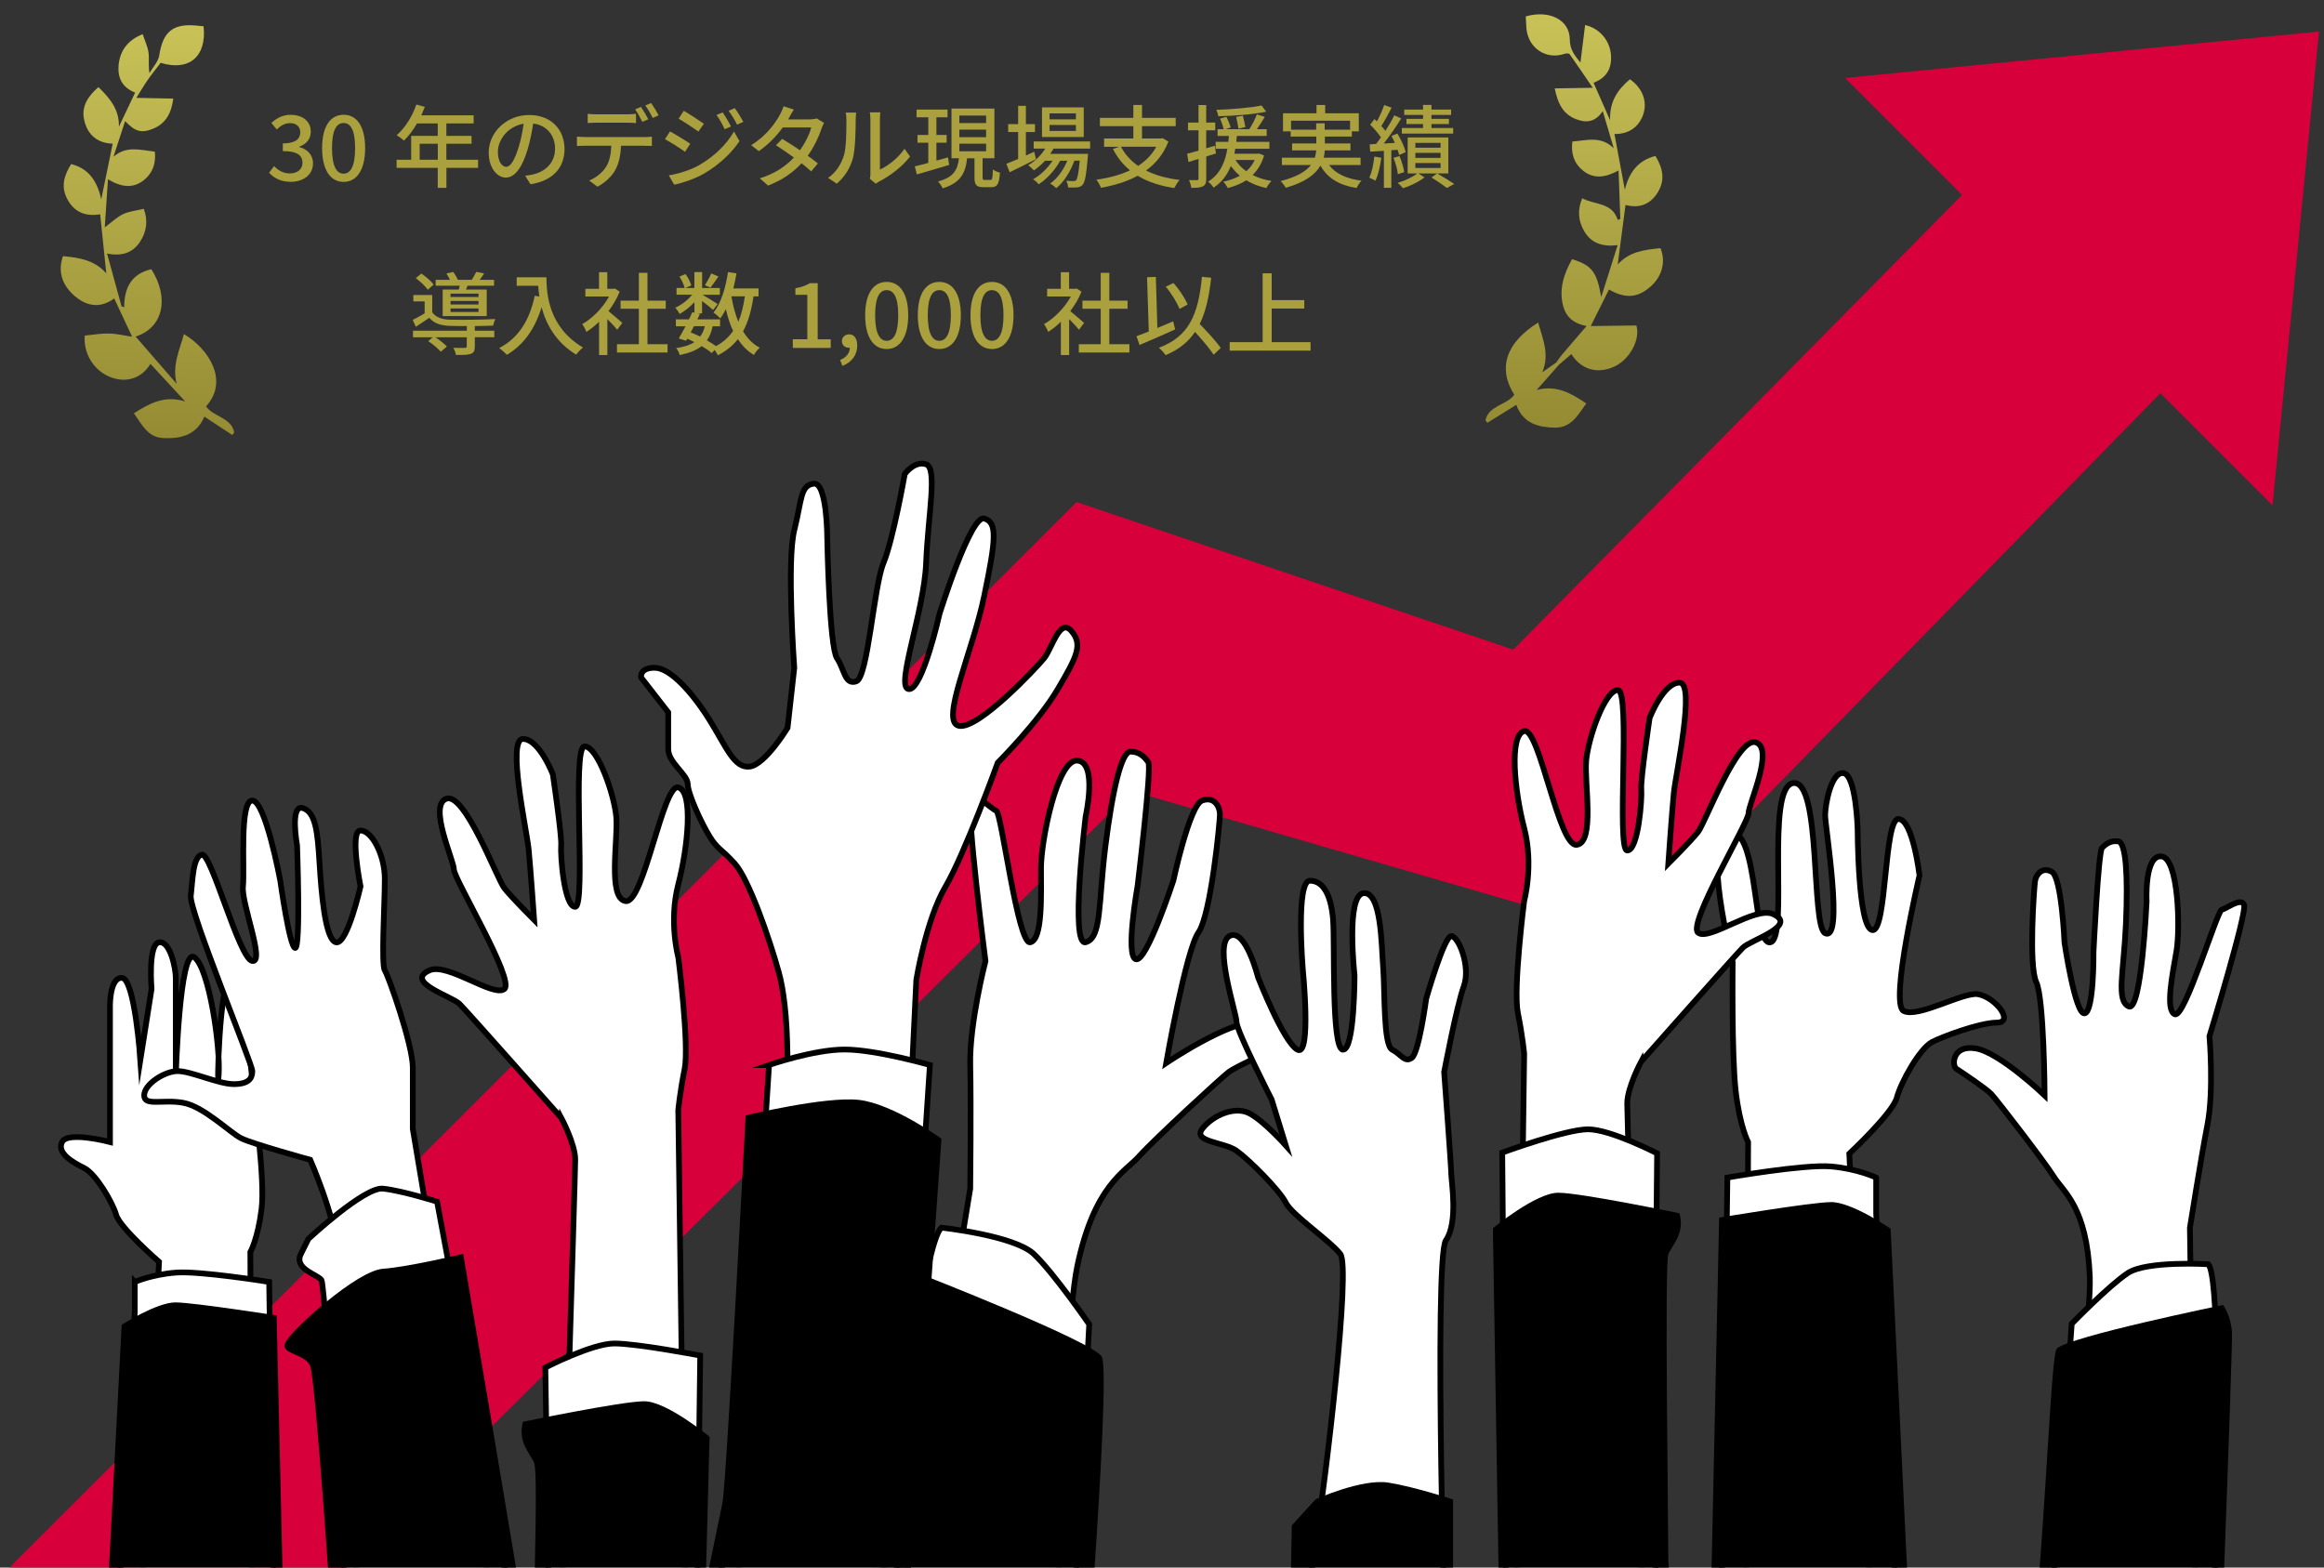 <?xml version="1.0" encoding="UTF-8"?><svg id="_レイヤー_1" xmlns="http://www.w3.org/2000/svg" width="378" height="255" xmlns:xlink="http://www.w3.org/1999/xlink" viewBox="0 0 378 255"><rect x="0" y="0" width="378" height="255" fill="#333333" stroke="none"/><defs><style>.cls-1{fill:url(#_名称未設定グラデーション_13);}.cls-1,.cls-2,.cls-3,.cls-4,.cls-5,.cls-6{stroke-width:0px;}.cls-3{fill:none;}.cls-4{fill:#d7003a;}.cls-7{clip-path:url(#clippath);}.cls-5{fill:#aaa03e;}.cls-6{fill:url(#_名称未設定グラデーション_13-2);}.cls-8{fill:#fff;stroke:#000;stroke-miterlimit:10;stroke-width:.93px;}</style><clipPath id="clippath"><rect class="cls-3" width="378" height="255"/></clipPath><linearGradient id="_名称未設定グラデーション_13" x1="29.83" y1="138.12" x2="29.83" y2="70.89" gradientTransform="translate(-2.56 -67.68) rotate(1.51)" gradientUnits="userSpaceOnUse"><stop offset="0" stop-color="#958b33"/><stop offset="1" stop-color="#c8c258"/></linearGradient><linearGradient id="_名称未設定グラデーション_13-2" x1="256.03" y1="69.57" x2="256.03" y2="2.33" gradientTransform="matrix(1,0,0,1,0,0)" xlink:href="#_名称未設定グラデーション_13"/></defs><g class="cls-7"><polygon class="cls-4" points="377.19 5.13 300.1 12.68 319.13 31.71 246.14 105.68 175.11 81.67 -1.27 257.8 54.05 257.8 184.11 128.69 265.15 152.2 351.39 63.97 369.63 82.21 377.19 5.13"/><path class="cls-8" d="M15.04,291.64s7.58-17.09,7.58-20.33,3.25-66.04,3.25-66.04c0,0-6.37-5.53-6.98-7.65s-3.34-6.68-5.16-7.59-4.55-2.43-3.64-4.25c.91-1.82,7.8,0,7.8,0v-21.55s-.21-5.16,1.91-5.16,3.03,13.35,3.03,13.35l1.82-11.53s-.61-7.28,1.21-7.59,2.73,4.25,2.73,5.77v16.08s.61-21.24,3.03-19.42,4.25,14.57,3.95,19.12,0-16.08,2.12-16.08,3.64,20.33,3.64,20.33c0,0,1.82,12.75,1.21,17.6-.61,4.86-1.82,6.98-1.82,6.98,0,0,.3,68.59.3,70.41s.61,17.55.61,17.55H15.04Z"/><path class="cls-8" d="M21.92,208.53v4.86l-3.34,60.39-6.37,17.86h32.78l-1.21-83.1s-11.23-1.82-15.17-1.52-6.68,1.52-6.68,1.52Z"/><path class="cls-2" d="M19.79,215.51l-3.03,58.27-4.55,18.77h34.6l-1.82-78.56s-13.32-2.08-16.39-2.12c-3.07-.05-8.8,3.64-8.8,3.64Z"/><path class="cls-8" d="M51.67,291.64l6.98-21.8s-2.73-58.88-3.49-65.55c-.76-6.68-4.7-15.62-4.7-15.62,0,0-9.41-2.59-11.23-3.5s-6.07-5.16-9.41-5.77c-3.34-.61-6.37.61-6.37-1.21s3.34-3.95,5.46-3.95,6.68,2.12,9.1,2.12,3.03-.91,3.03-2.12-10.32-26.1-10.01-28.53.3-6.37,1.82-6.68c1.52-.3,6.07,17,8.19,17.3s-1.82-9.41-1.52-12.14c.3-2.73-.61-13.96,1.52-13.96s4.55,13.05,4.55,13.05c0,0,1.52,10.93,2.43,10.93s.3-16.69.3-16.69c0,0-1.21-6.68.91-6.07s2.43,3.95,2.73,8.8c.3,4.86.91,12.75,2.73,13.05s3.95-9.1,3.95-9.1c0,0-1.82-9.1,0-9.1s3.95,3.95,3.95,7.89-.61,13.96,0,14.87,4.55,12.14,4.55,15.78v10.01s13.66,81.03,13.96,84.06c.3,3.03-3.64,23.92-3.64,23.92h-25.8Z"/><path class="cls-8" d="M50.15,201.55s9.1-8.5,12.14-8.19,8.8,2.12,8.8,2.12c0,0,13.05,69.5,13.05,71.93s-5.16,24.23-5.16,24.23h-30.04s7.89-19.98,7.89-22.1-3.93-60.39-4.54-61.3-4.56-1.82-3.35-4.25l1.21-2.43Z"/><path class="cls-2" d="M75.34,203.98s10.62,62.52,10.62,63.73-5.31,24.84-5.31,24.84h-34.14l7.89-22.41s-3.03-45.83-3.95-47.95c-.91-2.12-5.16-1.82-3.95-3.95,1.21-2.12,11.53-11.53,15.78-11.84s13.05-2.43,13.05-2.43Z"/><path class="cls-8" d="M91.27,181.82s-15.31-17.3-16.53-18.51-9.07-3.59-4.88-5.46c2.93-1.3,10.44,4.47,12.18,3.03s-8.21-17.91-8.21-19.42-4.22-10.45-1.22-11.53,8.23,13.04,9.43,14.56c1.2,1.52,4.84,5.16,4.84,5.16,0,0-.6-8.5-.9-11.53-.3-3.03-3.57-17.91-.92-17.91s4.86,5.76,4.86,5.76c0,0,1.49,10.02,1.35,11.54-.14,1.52.47,10.01,2.29,10.01s-.61-26.1,1.52-26.1,4.86,7.89,5.16,11.53c.3,3.64-1.44,13.21,1.52,13.64s6.08-19.16,8.56-18.5,1.58,9.71,0,15.78c-1.58,6.07,0,11.84,0,11.84,0,0,1.82,14.26,1.03,18.21-.79,3.95-1.03,6.68-1.03,6.68l1.23,90.13v20.89h-24.67l4.39-27.26s2.29-73.12,2.29-75.71-2.29-6.84-2.29-6.84Z"/><path class="cls-8" d="M88.7,222.46s7.59-3.91,11.23-3.91,13.96,1.96,13.96,1.96l-.91,71.13h-27.92l4.25-29.39-.61-39.79Z"/><path class="cls-2" d="M85.06,231.29s16.08-3.34,19.73-3.34,10.62,5.77,10.62,5.77l-1.52,57.92h-30.65s3.64-23.01,3.64-29.08c0-6.07.61-23.06,0-24.58-.61-1.52-2.73-3.34-1.82-6.68Z"/><path class="cls-8" d="M171.33,291.64s1.1-72.5,3.9-85.71c2.8-13.21,7.75-15.25,10.08-17.87,2.33-2.62,13.39-12.81,14.56-13.68,1.16-.87,6.41-3.22,7.43-3.65s1.6-4.5-3.06-4.5-14.56,6.7-14.56,6.7c0,0,3.21-18.34,5.25-21.25,2.04-2.91,3.49-18.05,3.49-19.21s-.87-3-2.91-2.23c-2.04.77-4.66,13-4.66,13,0,0-4.37,13.39-6.11,12.81s.29-11.94.29-11.94c0,0,2.33-19.21,1.75-20.09s-1.46-1.75-2.91-1.75-2.91,6.11-4.08,15.43c-1.16,9.32-.58,14.87-3.2,15.58-2.62.72,0-20.53,0-20.53,0,0,1.97-8.73-1.34-9.02s-5.93,13.1-5.93,17.47.29,11.66-1.75,12.09c-2.04.43-4.66-21.12-5.53-21.41s-3.2-3-4.08-1.64c-.87,1.35,2.33,26.1,2.33,26.1,0,0-2.63,10.19-2.48,16.88.15,6.7,0,20.13,0,20.13l-16.15,98.29h29.69Z"/><path class="cls-8" d="M153.14,199.71s11.79,1.27,15,4.27c3.2,3,9.02,11.45,9.02,11.45l-4.08,77.13-33.34-.82s8.88-88.24,13.39-92.03Z"/><path class="cls-2" d="M149,206.98s28.45,11.07,30.19,13.69-3.96,71.89-3.96,71.89h-37.08s7.56-77.54,8.29-80.68,2.56-4.89,2.56-4.89Z"/><path class="cls-8" d="M110.89,291.73s8.83-31.46,8.83-31.94,4.73-42.09,6.94-63.21c2.21-21.12,1.58-32.79,0-38.46-1.58-5.67-4.88-15.13-7.17-17.66-2.29-2.52-2.72-2.21-4.08-4.41-1.36-2.21-3.53-6.94-3.55-8.51s-3.17-3.47-3.17-5.67v-5.99l-4.41-5.67s-.32-1.58,2.21-1.58,6.19,4.1,8.93,8.51c2.74,4.41,4,7.88,6.52,7.57,2.52-.32,6.16-6.31,6.16-6.31l1.09-9.77s-1.26-17.34,0-22.38c1.26-5.04.95-7.25,3.15-7.57s2.21,8.83,2.21,8.83c0,0,.32,17.66,1.58,19.55s1.26,4.41,3.15,3.78,2.84-15.45,4.41-19.23c1.58-3.78,3.47-14.5,3.47-14.5,0,0,1.58-2.21,3.47-1.58s.32,8.2,0,16.08c-.32,7.88-5.04,20.18-2.84,20.49,2.21.32,5.04-12.3,5.04-12.3,0,0,5.04-16.08,7.25-15.45,2.21.63,1.89,3.47,0,12.61-1.89,9.14-7.25,20.49-4.1,21.12s12.61-9.46,13.87-11.03,2.52-6.62,4.41-4.41.95,4.1-2.21,9.46c-3.15,5.36-9.77,11.98-9.77,11.98,0,0-5.36,14.82-8.51,20.18-3.15,5.36-4.73,15.13-4.73,15.13,0,0-3.78,79.53-4.41,83.11-.63,3.59-3.47,49.14-3.47,49.14l-30.27.1Z"/><path class="cls-8" d="M125.08,173.25s7.25-2.52,12.3-2.52,13.87,2.52,13.87,2.52l-7.88,118.48h-33.73s11.03-51.02,11.35-55.43c.32-4.41,4.1-63.05,4.1-63.05Z"/><path class="cls-2" d="M121.29,181.45s12.94-3.15,18.45-2.52,13.39,6.31,13.39,6.31l-7.57,106.5-37.83.82s9.14-45.21,9.77-48.05,3.78-63.05,3.78-63.05Z"/><path class="cls-8" d="M209.12,291.64l2.47-9.54s.58-19.5,2.33-30.57c1.75-11.06,5.82-45.31,4.08-47.54s-7.85-6.31-8.87-8.35c-1.02-2.04-5.97-6.99-8.01-8.44s-7.28-1.42-5.53-3.62c1.75-2.2,5.24-3.66,7.57-2.49,2.33,1.16,5.97,5.24,5.97,5.24l-2.3-7.47s-5.71-11.16-5.71-12.61-3.78-12.52-1.16-13.97c2.62-1.46,4.66,6.7,4.66,6.7,0,0,4.08,10.46,6.4,11.78,2.33,1.32.87-13.23.87-13.23,0,0-1.16-14.26,1.16-14.26s3.49,2.62,3.78,6.4c.29,3.78-.31,20.94,1.59,21.09s1.9-12.07,1.9-12.07c0,0-1.46-13.1,1.46-13.39s2.91,8.44,3.2,12.23c.29,3.78,0,12.5,1.46,13.23s2.04,2.19,3.2,1.32,2.33-9.61,2.33-9.61c0,0,2.91-10.19,4.08-10.19s3.2,4.95,2.04,8.15-3.2,13.97-3.2,13.97c0,0,1.16,15.43,1.16,16.59s1.16,7.86-.87,10.77c-2.04,2.91,0,71.32,0,71.32l-1.16,19.49-24.89-.92Z"/><path class="cls-2" d="M213.92,243.93s7.57-3.45,11.94-2.74c4.37.71,10.48,2.74,10.48,2.74v48.62h-29.98l3.48-29.38.27-15.02,3.83-4.21Z"/><path class="cls-8" d="M329.18,291.5s11.19-72.41,10.73-83.8c-.46-11.39-4.29-13.78-5.86-16.29-1.57-2.51-9.33-12.56-10.18-13.45s-4.88-3.59-5.66-4.09-.69-3.97,3.18-3.31,11.17,7.63,11.17,7.63c0,0-.08-15.72-1.36-18.43-1.28-2.71-.35-15.51-.19-16.48.16-.97,1.15-2.37,2.74-1.44s2.04,11.48,2.04,11.48c0,0,1.74,11.76,3.27,11.53,1.54-.24,1.45-9.97,1.45-9.97,0,0,.78-16.32,1.39-16.96s1.46-1.25,2.67-1.04c1.21.21,1.56,5.5,1.21,13.42-.35,7.92-1.62,12.45.46,13.42s2.91-17.09,2.91-17.09c0,0-.4-7.55,2.4-7.32,2.8.23,3.08,11.74,2.46,15.38-.62,3.63-1.89,9.67-.26,10.31s6.87-16.91,7.63-17.03,3.09-2.04,3.62-.79-5.63,21.39-5.63,21.39c0,0,.75,8.85-.33,14.4-1.07,5.55-2.85,16.76-2.85,16.76l1.35,91.41-28.38.38Z"/><path class="cls-8" d="M359.18,205.66s-9.99-.61-13.08,1.43-9.13,8.25-9.13,8.25l-4.36,61.23-5,15.45,31.53-.54s3.28-82.03.05-85.82Z"/><path class="cls-2" d="M361.59,212.29s-25.24,5.18-27.06,7.11c-.96,1.01-1.83,28.78-3.85,47.41-1.83,16.9-4.87,24.89-4.87,24.89l34.53.67s2.85-72.94,2.69-75.65c-.16-2.72-1.44-4.43-1.44-4.43Z"/><path class="cls-8" d="M312.78,290.54s-8.39-20.35-8.39-24.22c0-3.87-3.6-78.65-3.6-78.65,0,0,7.06-6.58,7.73-9.11s3.7-7.95,5.71-9.04c1.44-.77,7.66-3.15,10.56-3.17s-.19-4.13-3.08-4.62c-2.36-.4-9.75,3.92-12.08,2.73-2.33-1.19,2.58-22.05,2.58-22.05,0,0-1.09-9.18-3.44-9.18s-1.86,18.39-4.23,18.07-2.4-16.48-2.4-16.48c0,0-.25-8.67-2.26-9.04s-3.02,5.06-3.02,6.87c0,1.81,3.09,20.62,0,19.16-2.33-1.1-.59-25.04-5.19-24.42-4.6.61-.7,25.11-3.68,25.89-2.98.78-1.88-18.54-6.67-17.91s.5,21.15.5,21.15c0,0-.18,15.18.49,20.96.67,5.78,2.02,8.31,2.02,8.31,0,0-.34,81.68-.34,83.85s-.67,20.9-.67,20.9h29.47Z"/><path class="cls-8" d="M305.16,191.57v5.78s3.7,71.92,3.7,71.92l7.06,21.26h-36.3s1.34-98.97,1.34-98.97c0,0,12.44-2.17,16.8-1.81s7.39,1.81,7.39,1.81Z"/><path class="cls-2" d="M307.51,199.89l3.36,69.39,5.04,22.36h-38.31s2.02-93.56,2.02-93.56c0,0,14.75-2.47,18.15-2.53s9.75,4.34,9.75,4.34Z"/><path class="cls-8" d="M266.96,172.66s15.31-17.3,16.53-18.51c1.21-1.21,9.07-3.59,4.88-5.46-2.93-1.3-10.44,4.47-12.18,3.03-1.74-1.44,8.21-17.91,8.21-19.42,0-1.52,4.22-10.45,1.22-11.53-3-1.08-8.23,13.04-9.43,14.56-1.2,1.52-4.84,5.16-4.84,5.16,0,0,.6-8.5.9-11.53.3-3.03,3.57-17.91.92-17.91s-4.86,5.76-4.86,5.76c0,0-1.49,10.02-1.35,11.54.14,1.52-.47,10.01-2.29,10.01s.61-26.1-1.52-26.1-4.86,7.89-5.16,11.53c-.3,3.64,1.44,13.21-1.52,13.64-2.96.43-6.08-19.16-8.56-18.5s-1.58,9.71,0,15.78c1.58,6.07,0,11.84,0,11.84,0,0-1.82,14.26-1.03,18.21.79,3.95,1.03,6.68,1.03,6.68l-1.23,90.13v30.06s27.42,0,27.42,0l-7.14-36.43s-2.29-73.12-2.29-75.71c0-2.59,2.29-6.84,2.29-6.84Z"/><path class="cls-8" d="M269.53,187.62s-7.59-3.91-11.23-3.91-13.96,3.79-13.96,3.79l.91,104.14h30.67s-7-38.56-7-38.56l.61-65.46Z"/><path class="cls-2" d="M273.17,197.37s-16.08-3.34-19.73-3.34c-3.64,0-10.62,5.77-10.62,5.77l1.52,91.84h33.4s-6.39-32.18-6.39-38.25c0-6.07-.61-47.82,0-49.34s2.73-3.34,1.82-6.68Z"/><path class="cls-1" d="M23.21,5.56c.35,1.06.82,2.02.95,3.02.13,1.02-.06,2.08.15,3.32.55-.96,1.43-1.86,1.59-2.88.59-3.83,2.19-5.22,6.05-4.86.39.04.79.08,1.16.12.55,4.88-2.33,7.38-6.98,5.94-.68.9-1.44,1.82-2.11,2.79-.68.98-1.28,2.02-1.84,2.91,1.95.04,3.9.08,6.01.12-.34,2.5-1.3,4.11-3.36,4.93-1.84.73-2.84.45-4.48-1.27-.65,1.99-1.27,3.89-1.89,5.79,2.11-1.83,4.38-1.08,6.72-.82.21,1.82-.3,3.44-1.75,4.61-1.77,1.43-3.7,1.19-5.87-.12-.18,2.78-.35,5.31-.52,7.83,1.09-.81,1.95-1.66,2.98-2.15,1-.48,2.18-.58,3.36-.87.72,1.87.49,3.78-.67,5.46-1.14,1.65-2.83,2.32-5.3,1.81.82,3,1.59,5.79,2.36,8.59.14.05.29.1.43.15,0-3.21,1.22-5.47,4.42-6.18,2.94,4.63,1.98,9.5-2.56,10.95,2.3,2.65,4.49,5.18,6.68,7.7-.79-2.98.47-5.48,1.17-8.1,4.22,2.51,7.3,7.71,3.6,11.76,1.22,1.73,4.12,1.79,4.59,4.25-.11.13-.22.27-.33.4-1.47-.97-2.94-1.95-4.53-2.99-1.27,3.03-3.89,3.65-6.75,3.49-2.48-.14-3.46-2.27-4.71-4.03,2.48-1.57,4.92-2.97,8.34-1.93-2.1-2.27-3.87-4.18-5.65-6.11-1.35,2.24-3.68,3.09-6.16,2.28-2.9-.94-4.76-3.8-4.53-6.88,1.34-.12,2.66-.37,3.98-.33,1.27.03,2.53.34,3.73.52-.9-1.93-1.89-4.04-2.91-6.23-2.36,1.73-4.64,1.25-6.64-.58-1.81-1.66-2.57-3.76-1.7-6.3,2.63.24,5.14.63,7.05,2.8-.34-3.25-.66-6.36-1-9.61-2.32.39-4.28-.29-5.43-2.64-.98-2-.38-3.77.71-5.53,2.85.72,4.24,2.75,4.9,5.75.66-3.24,1.25-6.1,1.86-9.07-2.38-.07-4.02-1.32-4.61-3.72-.58-2.33.61-4.01,2.29-5.48,1.83,1.79,3.41,3.62,3.33,6.45.87-1.83,1.74-3.65,2.64-5.56-2.04-.79-2.88-2.33-2.69-4.45.23-2.49,1.59-4.11,3.91-5.05Z"/><path class="cls-6" d="M269.67,31.23c1.26-2.07.71-3.99-.41-5.86-2.82.72-4.27,2.64-4.98,5.49-.6-3.22-1.14-6.13-1.69-9.06,2.3.04,3.96-1.11,4.67-3.15.73-2.12-.09-4.3-2.15-5.76-1.92,1.65-3.36,3.56-3.22,6.68-1.03-2.33-1.86-4.21-2.7-6.11,2.07-.78,2.99-2.26,2.84-4.48-.16-2.33-1.79-4.35-4.21-4.91-.26,2.08-.51,4.13-.76,6.11-.8-1.02-1.72-1.99-1.73-3.73,0-3.22-3.3-4.88-7.17-3.78.03.47.07.97.08,1.46.09,3.79,3.35,5.65,6.25,4.62.24-.09.7-.08.81.06,1.32,1.86,2.59,3.76,3.76,5.47-2.18.04-4.12.07-6.18.1.49,2.44,1.33,4.16,3.42,4.99,1.67.66,3.17.54,4.39-1.3.66,2.21,1.23,4.13,1.79,6.06-2.05-2.08-4.42-1.28-6.73-1.11-.27,1.97.29,3.59,1.76,4.76,1.71,1.36,3.6,1.13,5.75-.05.1,2.8.19,5.33.29,7.87-.14.06-.28.12-.42.18-.92-2.91-3.75-2.42-5.78-3.53-.81,1.9-.65,3.71.33,5.37,1.11,1.91,2.94,2.56,5.43,2.26-.94,2.98-1.8,5.71-2.67,8.45-.72-4.09-1.48-5.16-4.74-6.17-1.32,2.37-2.17,4.84-1.46,7.59.46,1.76,1.65,2.88,3.82,3.29-1.48,1.72-2.75,3.18-4,4.66-.34.4-.62.85-.93,1.27-.69.49-1.39.97-2.28,1.59,1.24-2.95.07-5.45-.67-8.08-5.28,3.3-6.6,7.44-3.88,11.75-1.27,1.69-4.13,1.71-4.69,4.13.1.14.21.28.31.42,1.56-.97,3.12-1.94,4.7-2.92,1.13,3.05,3.58,3.64,6.22,3.71,2.72.07,3.84-2.09,5.17-3.94-2.45-1.64-4.83-3.05-8.07-2.19,1.36-1.55,2.5-2.83,3.63-4.11.67-.58,1.34-1.15,2.01-1.73,1.58,2.51,4.19,3.29,6.94,2.06,2.51-1.12,4.33-4.41,3.64-6.71-2.5.03-5.03.06-7.42.09.89-1.77,1.92-3.85,2.96-5.94,2.67,1.52,4.65,1.37,6.75-.47,1.92-1.68,2.53-4.11,1.62-6.26-2.54.26-5.07.53-6.95,2.67.44-3.31.85-6.46,1.27-9.7,2.24.6,4.06-.07,5.3-2.12Z"/><path class="cls-5" d="M43.76,28.11l.82-1.09c.63.65,1.44,1.19,2.56,1.19,1.22,0,2.06-.66,2.06-1.72,0-1.16-.76-1.91-3.2-1.91v-1.25c2.13,0,2.84-.78,2.84-1.79,0-.94-.63-1.51-1.66-1.51-.84,0-1.54.41-2.16,1.03l-.88-1.06c.85-.78,1.85-1.32,3.1-1.32,1.94,0,3.31,1,3.31,2.73,0,1.22-.72,2.03-1.87,2.45v.07c1.25.31,2.23,1.22,2.23,2.64,0,1.9-1.63,3.01-3.61,3.01-1.71,0-2.81-.68-3.53-1.48Z"/><path class="cls-5" d="M52.39,24.09c0-3.54,1.35-5.42,3.5-5.42s3.5,1.9,3.5,5.42-1.34,5.5-3.5,5.5-3.5-1.96-3.5-5.5ZM57.76,24.09c0-3.03-.78-4.08-1.88-4.08s-1.88,1.06-1.88,4.08.78,4.16,1.88,4.16,1.88-1.13,1.88-4.16Z"/><path class="cls-5" d="M77.77,27.31h-5.16v3.25h-1.41v-3.25h-6.69v-1.32h2.37v-3.88h4.32v-2.03h-3.37c-.63,1.09-1.37,2.06-2.12,2.79-.26-.24-.85-.68-1.19-.88,1.35-1.16,2.53-3.03,3.2-4.98l1.38.37c-.18.46-.38.94-.57,1.38h8.51v1.32h-4.44v2.03h4.1v1.28h-4.1v2.6h5.16v1.32ZM71.21,25.99v-2.6h-2.95v2.6h2.95Z"/><path class="cls-5" d="M86.28,29.96l-.87-1.38c.5-.04.94-.12,1.31-.21,1.88-.43,3.56-1.81,3.56-4.17,0-2.13-1.29-3.82-3.56-4.1-.21,1.32-.46,2.75-.88,4.13-.88,3-2.1,4.66-3.56,4.66s-2.79-1.62-2.79-4.07c0-3.29,2.88-6.11,6.57-6.11s5.76,2.47,5.76,5.54-1.97,5.2-5.54,5.72ZM82.33,27.14c.66,0,1.35-.96,2.03-3.22.37-1.16.63-2.5.81-3.79-2.65.43-4.19,2.72-4.19,4.54,0,1.69.72,2.47,1.35,2.47Z"/><path class="cls-5" d="M95.18,22.3h9.62c.31,0,.85-.01,1.23-.07v1.51c-.35-.01-.85-.03-1.23-.03h-3.79c-.06,1.56-.35,2.85-.91,3.91-.53,1-1.65,2.09-2.92,2.75l-1.35-1c1.09-.44,2.15-1.29,2.72-2.19.63-.98.82-2.15.88-3.47h-4.25c-.44,0-.93.01-1.34.04v-1.53c.41.04.88.07,1.34.07ZM97.01,18.6h4.97c.46,0,1.01-.03,1.47-.09v1.51c-.47-.03-1-.06-1.47-.06h-4.95c-.5,0-1.04.03-1.44.06v-1.51c.44.06.94.09,1.43.09ZM105.44,19.41l-.97.41c-.29-.59-.76-1.47-1.16-2.03l.94-.4c.37.53.9,1.44,1.19,2.01ZM107.13,18.76l-.96.43c-.31-.63-.79-1.47-1.21-2.03l.94-.4c.4.56.96,1.47,1.22,2Z"/><path class="cls-5" d="M112.27,23.39l-.85,1.31c-.76-.56-2.34-1.56-3.26-2.06l.82-1.26c.92.5,2.6,1.53,3.29,2.01ZM113.75,26.84c2.45-1.4,4.45-3.37,5.63-5.45l.9,1.56c-1.32,2-3.37,3.88-5.75,5.28-1.48.85-3.54,1.56-4.88,1.81l-.87-1.51c1.63-.28,3.42-.82,4.97-1.67ZM114.48,20.14l-.88,1.26c-.75-.54-2.32-1.57-3.22-2.09l.84-1.28c.91.51,2.56,1.6,3.26,2.1ZM118.89,20.58l-1.03.44c-.38-.84-.81-1.6-1.32-2.31l1-.43c.4.57,1.01,1.6,1.35,2.29ZM120.91,19.82l-1.03.46c-.41-.84-.87-1.57-1.38-2.26l1.01-.43c.41.54,1.03,1.56,1.4,2.23Z"/><path class="cls-5" d="M128.36,19.13c-.06.1-.1.19-.16.29h3.54c.41,0,.82-.06,1.1-.16l1.19.73c-.13.25-.29.62-.4.91-.41,1.28-1.18,2.94-2.25,4.44.62.44,1.19.88,1.65,1.25l-1.09,1.29c-.41-.38-.97-.84-1.57-1.32-1.31,1.43-3.06,2.72-5.45,3.63l-1.34-1.18c2.51-.76,4.29-2.04,5.55-3.38-1.01-.73-2.07-1.46-2.92-2l1.01-1.04c.88.51,1.91,1.18,2.89,1.85.87-1.19,1.56-2.63,1.84-3.7h-4.64c-.97,1.34-2.31,2.76-3.88,3.85l-1.25-.97c2.54-1.57,4-3.7,4.7-5.01.18-.31.44-.9.56-1.32l1.68.53c-.29.44-.6,1.01-.76,1.31Z"/><path class="cls-5" d="M137.24,25.37c.43-1.31.43-4.17.43-5.86,0-.5-.03-.85-.12-1.19h1.7c-.01.12-.07.66-.07,1.17,0,1.68-.06,4.81-.46,6.27-.44,1.62-1.37,3.06-2.62,4.12l-1.41-.94c1.28-.88,2.12-2.22,2.54-3.57ZM141.57,28.15v-8.7c0-.6-.09-1.09-.09-1.17h1.71c-.01.09-.07.57-.07,1.17v8.13c1.28-.57,2.94-1.82,4-3.38l.9,1.26c-1.25,1.66-3.32,3.2-5.01,4.06-.26.15-.44.28-.56.37l-.97-.81c.06-.25.1-.59.1-.93Z"/><path class="cls-5" d="M154.39,26.83c-1.84.56-3.79,1.12-5.26,1.54l-.34-1.31c.62-.13,1.38-.34,2.2-.56v-3.29h-1.76v-1.26h1.76v-2.87h-1.91v-1.26h5.04v1.26h-1.81v2.87h1.66v1.26h-1.66v2.92l1.88-.53.19,1.22ZM161.08,29.28c.31,0,.37-.22.41-1.71.26.22.81.43,1.15.51-.12,1.88-.44,2.37-1.4,2.37h-1.28c-1.18,0-1.46-.38-1.46-1.6v-3.1h-1.2c-.26,2.35-1,3.98-3.98,4.89-.13-.32-.49-.87-.76-1.12,2.63-.69,3.19-1.94,3.41-3.78h-1.21v-8.08h6.98v8.08h-1.92v3.09c0,.4.06.44.37.44h.9ZM156.04,20.02h4.35v-1.22h-4.35v1.22ZM156.04,22.32h4.35v-1.23h-4.35v1.23ZM156.04,24.61h4.35v-1.23h-4.35v1.23Z"/><path class="cls-5" d="M168.51,25.89c-1.47.75-3.06,1.54-4.29,2.13l-.53-1.37c.53-.21,1.19-.48,1.91-.79v-4.38h-1.62v-1.29h1.62v-2.97h1.26v2.97h1.48v1.29h-1.48v3.82c.44-.21.9-.41,1.35-.62l.29,1.21ZM171.36,24.15c-.16.31-.34.6-.54.88h6.14s-.01.34-.03.51c-.24,2.94-.46,4.08-.85,4.53-.25.28-.53.37-.88.41-.34.03-.88.04-1.47.02-.01-.32-.13-.81-.31-1.1.5.06.96.06,1.15.06.22,0,.34-.01.46-.16.22-.25.41-1.09.59-3.16h-.88c-.59,1.7-1.73,3.54-2.95,4.47-.22-.25-.65-.57-.98-.76,1.15-.76,2.17-2.22,2.79-3.7h-1.16c-.79,1.45-2.19,3.01-3.5,3.83-.21-.28-.59-.62-.91-.82,1.16-.62,2.37-1.79,3.17-3.01h-1.23c-.56.62-1.18,1.15-1.81,1.57-.19-.22-.66-.66-.93-.85,1.1-.63,2.1-1.59,2.78-2.7h-1.88v-1.16h9.18v1.16h-5.94ZM176.27,22.29h-6.79v-4.82h6.79v4.82ZM175,18.45h-4.29v.96h4.29v-.96ZM175,20.33h-4.29v.97h4.29v-.97Z"/><path class="cls-5" d="M190.04,23.04c-.78,2.01-2.04,3.54-3.64,4.7,1.51.76,3.35,1.28,5.47,1.53-.31.32-.68.94-.87,1.32-2.35-.35-4.32-1.01-5.95-2-1.76.96-3.81,1.57-5.97,1.96-.12-.35-.48-.98-.76-1.31,2.01-.29,3.88-.78,5.48-1.53-1.15-.94-2.07-2.09-2.78-3.48l1.01-.35h-2.45v-1.35h4.76v-2.01h-5.44v-1.35h5.44v-2.09h1.41v2.09h5.48v1.35h-5.48v2.01h3.1l.24-.06.96.57ZM182.33,23.87c.65,1.25,1.59,2.28,2.79,3.12,1.23-.81,2.25-1.82,2.95-3.12h-5.75Z"/><path class="cls-5" d="M196.2,25.46v3.59c0,.68-.13,1.04-.53,1.25-.4.22-.97.26-1.91.26-.03-.32-.19-.91-.37-1.26.59.01,1.13.01,1.29,0,.19,0,.26-.04.26-.25v-3.2l-1.63.51-.22-1.35c.51-.13,1.16-.31,1.85-.5v-3.31h-1.71v-1.26h1.71v-2.85h1.25v2.85h1.47v1.26h-1.47v2.92c.46-.13.94-.26,1.4-.41l.19,1.25-1.59.5ZM205.61,25.28c-.4,1.35-1.04,2.38-1.87,3.19.9.47,1.94.78,3.07.97-.28.26-.65.79-.84,1.15-1.23-.26-2.32-.69-3.26-1.26-.88.57-1.9.97-3,1.26-.15-.29-.51-.81-.75-1.03,1.01-.22,1.91-.54,2.7-.97-.56-.47-1.03-1-1.46-1.59-.54,1.37-1.42,2.62-2.81,3.53-.18-.31-.57-.75-.9-.97,2.03-1.25,2.81-3.34,3.14-5.36h-1.9v-1.13h2.06c.03-.34.06-.65.09-.96h-1.84v-1.09h1.01c-.12-.47-.37-1.17-.6-1.73l1.04-.28c.26.54.57,1.29.69,1.72l-.84.29h3.86c.46-.71.97-1.69,1.23-2.41l1.29.4c-.41.68-.87,1.41-1.29,2.01h1.6v1.09h-4.85c-.03.32-.06.63-.1.96h5.39v1.13h-5.55c-.04.28-.1.53-.15.81h3.81l.24-.03.75.31ZM205.95,18.17c-2.09.44-5.22.68-7.8.74-.04-.31-.18-.75-.31-1.04,2.53-.09,5.58-.34,7.35-.71l.76,1.01ZM200.96,26.03c.44.71,1.03,1.32,1.75,1.82.57-.48,1.03-1.09,1.37-1.82h-3.12ZM201.43,20.93c-.06-.49-.22-1.31-.37-1.92l1.09-.19c.16.6.34,1.4.41,1.85l-1.13.26Z"/><path class="cls-5" d="M216.17,26.84c1.03,1.4,2.81,2.23,5.28,2.56-.29.26-.63.82-.82,1.19-2.87-.49-4.73-1.63-5.86-3.66-.79,1.41-2.41,2.69-5.64,3.62-.15-.28-.54-.81-.84-1.09,2.7-.69,4.16-1.62,4.94-2.62h-4.73v-1.19h5.36c.12-.4.19-.78.22-1.18h-3.92v-1.13h3.94v-1.12h-4.17v-.85h-1.25v-2.94h5.45v-1.35h1.41v1.35h5.47v2.94h-1.13v.85h-4.39v1.12h4.16v1.13h-4.17c-.03.4-.09.79-.18,1.18h6v1.19h-5.1ZM214.08,21.1v-1.04h1.38v1.04h4.13v-1.46h-9.6v1.46h4.08Z"/><path class="cls-5" d="M224.67,25.67c-.19,1.38-.5,2.81-.96,3.73-.22-.15-.73-.38-1-.49.43-.88.69-2.19.82-3.44l1.13.19ZM226.3,24.45v6.1h-1.21v-6.01c-.81.04-1.57.1-2.23.13l-.07-1.19,1.03-.06c.25-.32.53-.69.79-1.07-.43-.66-1.13-1.46-1.75-2.07l.69-.91c.13.12.26.25.4.38.46-.82.93-1.88,1.19-2.67l1.21.44c-.51,1-1.15,2.17-1.67,2.98.25.28.47.54.65.79.56-.87,1.09-1.78,1.45-2.53l1.13.51c-.82,1.31-1.88,2.87-2.84,4.08.57-.04,1.19-.07,1.81-.1-.18-.4-.37-.78-.56-1.13l.97-.4c.57.96,1.16,2.2,1.34,3.03l-1.06.47c-.06-.25-.13-.54-.25-.85l-1.01.07ZM227.36,28.33c-.07-.72-.35-1.81-.71-2.65l.98-.29c.35.82.68,1.91.76,2.62l-1.04.32ZM235.58,28.21h-4.89l1.01.65c-.88.69-2.32,1.4-3.5,1.76-.21-.26-.59-.65-.87-.88,1.15-.32,2.48-.96,3.19-1.53h-1.56v-5.85h6.61v5.85ZM236.36,21.73h-8.35v-.9h3.45v-.65h-2.7v-.85h2.7v-.63h-3.06v-.88h3.06v-.75h1.37v.75h3.2v.88h-3.2v.63h2.84v.85h-2.84v.65h3.53v.9ZM234.31,23.24h-4.1v.79h4.1v-.79ZM234.31,24.87h-4.1v.81h4.1v-.81ZM234.31,26.52h-4.1v.81h4.1v-.81ZM233.75,28.21c.97.56,2.1,1.25,2.78,1.71l-1.19.66c-.57-.44-1.6-1.15-2.5-1.71l.91-.66Z"/><path class="cls-5" d="M77.23,53.8h3.17v1.06h-3.17v1.51c0,.66-.13,1-.65,1.19-.5.18-1.26.19-2.42.18-.04-.34-.25-.84-.43-1.16.84.03,1.66.03,1.88.01.24-.01.31-.06.31-.25v-1.48h-5.11c.69.46,1.47,1.06,1.88,1.51l-1,.85c-.41-.5-1.31-1.25-2.04-1.73l.75-.63h-3.23v-1.06h8.76v-.76c-1.07,0-2.09,0-2.79-.03-1.51-.06-2.57-.43-3.31-1.31-.71.47-1.43.94-2.2,1.46l-.5-1.12c.59-.28,1.29-.68,1.94-1.07v-1.94h-1.84v-1.04h3.07v2.79c.53.82,1.53,1.18,2.82,1.22,1.72.06,5.51.01,7.45-.1-.13.26-.31.75-.37,1.07-.76.03-1.85.06-2.97.07v.76ZM69.58,47.13c-.38-.56-1.22-1.35-1.95-1.88l.9-.75c.73.5,1.62,1.25,2.01,1.79l-.96.84ZM74.62,47.1c.06-.19.1-.41.15-.62h-3.91v-.96h2.32c-.15-.34-.37-.72-.57-1.03l1.1-.25c.29.37.6.88.76,1.28h2.26c.26-.4.56-.93.73-1.29l1.28.25c-.23.38-.48.74-.73,1.04h2.35v.96h-4.32c-.09.22-.18.43-.25.62h3.38v4.32h-7.17v-4.32h2.62ZM77.83,47.77h-4.55v.54h4.55v-.54ZM77.83,48.96h-4.55v.57h4.55v-.57ZM77.83,50.18h-4.55v.57h4.55v-.57Z"/><path class="cls-5" d="M88.88,45.11c0,2.66.34,8.11,5.94,11.42-.31.24-.87.82-1.1,1.16-3.34-2.01-4.91-5.01-5.63-7.71-1.09,3.54-2.92,6.11-5.64,7.74-.26-.28-.9-.85-1.26-1.1,3.16-1.63,4.94-4.53,5.79-8.51l.75.13c-.1-.62-.16-1.22-.19-1.75h-3.5v-1.38h4.85Z"/><path class="cls-5" d="M100.39,53.64c-.34-.43-1-1.13-1.6-1.73v5.85h-1.35v-5.42c-.66.65-1.37,1.21-2.06,1.65-.13-.35-.47-1-.68-1.26,1.67-.96,3.37-2.66,4.36-4.5h-3.85v-1.25h2.22v-2.7h1.35v2.7h1.01l.24-.04.76.51c-.44,1.12-1.09,2.19-1.82,3.16.69.56,1.91,1.62,2.25,1.92l-.84,1.12ZM108.58,55.99v1.35h-8.23v-1.35h3.56v-5.76h-2.97v-1.32h2.97v-4.53h1.4v4.53h2.97v1.32h-2.97v5.76h3.28Z"/><path class="cls-5" d="M122.56,48.2c-.34,2.28-.85,4.16-1.7,5.69.69,1.16,1.59,2.09,2.72,2.67-.31.26-.75.79-.96,1.18-1.06-.63-1.91-1.5-2.6-2.57-.84,1.07-1.91,1.94-3.26,2.63-.1-.22-.31-.57-.51-.87l-.49.5c-.41-.37-.98-.75-1.63-1.13-.85.68-2.01,1.13-3.57,1.46-.09-.37-.34-.87-.59-1.13,1.28-.19,2.25-.5,2.97-.98-.38-.19-.76-.38-1.16-.56l-.19.34-1.19-.37c.32-.54.71-1.25,1.1-1.98h-1.57v-1.13h2.13c.21-.4.38-.79.54-1.16l.35.07v-1.71c-.71.76-1.57,1.46-2.4,1.92-.16-.31-.47-.76-.72-1.03.98-.4,2.04-1.22,2.75-2.1h-2.54v-1.1h1.32c-.12-.51-.48-1.28-.84-1.85l.98-.41c.41.56.79,1.32.94,1.84l-.97.43h1.47v-2.59h1.26v2.59h2.88v1.1h-2.81c.66.37,2.09,1.25,2.45,1.51l-.74.96c-.35-.34-1.13-.96-1.79-1.45v2.01h-.74l.4.09c-.13.28-.28.57-.43.88h3.7v1.13h-1.21c-.19.91-.48,1.67-.93,2.29.56.31,1.07.63,1.48.93,1.18-.63,2.07-1.46,2.78-2.47-.5-1.04-.87-2.23-1.18-3.53-.28.54-.57,1.06-.91,1.5-.21-.25-.78-.74-1.09-.96,1.22-1.53,1.97-4,2.35-6.58l1.38.21c-.15.84-.31,1.66-.51,2.45h4.1v1.29h-.87ZM112.88,53.06c-.19.34-.37.69-.54,1.01.51.21,1.04.43,1.54.68.35-.46.59-1.01.76-1.69h-1.76ZM116.86,44.98c-.47.66-.94,1.37-1.31,1.82l-.91-.41c.35-.51.81-1.32,1.04-1.9l1.18.49ZM118.96,48.2c.26,1.5.62,2.91,1.13,4.14.5-1.17.84-2.56,1.06-4.14h-2.19Z"/><path class="cls-5" d="M128.94,55.19h2.37v-7.23h-1.94v-1.07c1.01-.18,1.73-.44,2.35-.82h1.28v9.13h2.12v1.4h-6.17v-1.4Z"/><path class="cls-5" d="M136.63,58.57c1.01-.41,1.6-1.16,1.6-2.01-.06.01-.1.01-.16.01-.6,0-1.13-.38-1.13-1.09,0-.66.53-1.09,1.18-1.09.82,0,1.31.69,1.31,1.82,0,1.54-.9,2.73-2.41,3.31l-.38-.96Z"/><path class="cls-5" d="M140.72,51.28c0-3.54,1.35-5.42,3.5-5.42s3.5,1.9,3.5,5.42-1.34,5.5-3.5,5.5-3.5-1.96-3.5-5.5ZM146.1,51.28c0-3.03-.78-4.08-1.88-4.08s-1.88,1.06-1.88,4.08.78,4.16,1.88,4.16,1.88-1.13,1.88-4.16Z"/><path class="cls-5" d="M149.28,51.28c0-3.54,1.35-5.42,3.5-5.42s3.5,1.9,3.5,5.42-1.34,5.5-3.5,5.5-3.5-1.96-3.5-5.5ZM154.66,51.28c0-3.03-.78-4.08-1.88-4.08s-1.88,1.06-1.88,4.08.78,4.16,1.88,4.16,1.88-1.13,1.88-4.16Z"/><path class="cls-5" d="M157.85,51.28c0-3.54,1.35-5.42,3.5-5.42s3.5,1.9,3.5,5.42-1.34,5.5-3.5,5.5-3.5-1.96-3.5-5.5ZM163.22,51.28c0-3.03-.78-4.08-1.88-4.08s-1.88,1.06-1.88,4.08.78,4.16,1.88,4.16,1.88-1.13,1.88-4.16Z"/><path class="cls-5" d="M175.5,53.64c-.34-.43-1-1.13-1.6-1.73v5.85h-1.35v-5.42c-.66.65-1.37,1.21-2.06,1.65-.13-.35-.47-1-.68-1.26,1.67-.96,3.37-2.66,4.36-4.5h-3.85v-1.25h2.22v-2.7h1.35v2.7h1.01l.24-.04.76.51c-.44,1.12-1.09,2.19-1.82,3.16.69.56,1.91,1.62,2.25,1.92l-.84,1.12ZM183.7,55.99v1.35h-8.23v-1.35h3.56v-5.76h-2.97v-1.32h2.97v-4.53h1.4v4.53h2.97v1.32h-2.97v5.76h3.28Z"/><path class="cls-5" d="M191.14,53.59c-2,.91-4.16,1.84-5.79,2.53l-.5-1.43c.56-.21,1.25-.47,2-.76l-.28-8.83,1.43-.06.25,8.32c.85-.35,1.72-.72,2.57-1.09l.32,1.32ZM197.41,57.72c-.63-.99-1.87-2.44-3.04-3.72-1.1,1.63-2.64,2.87-4.78,3.78-.19-.29-.75-.93-1.1-1.21,4.88-1.81,6.41-5.35,7.01-11.54l1.5.15c-.34,3.08-.88,5.55-1.87,7.52,1.25,1.29,2.72,2.87,3.42,3.91l-1.15,1.1ZM191.84,50.24c-.38-1-1.32-2.53-2.23-3.6l1.25-.6c.96,1.06,1.88,2.48,2.31,3.5l-1.32.71Z"/><path class="cls-5" d="M213.16,55.66v1.38h-13.15v-1.38h5.36v-11.2h1.47v4.36h5.3v1.37h-5.3v5.47h6.32Z"/></g></svg>